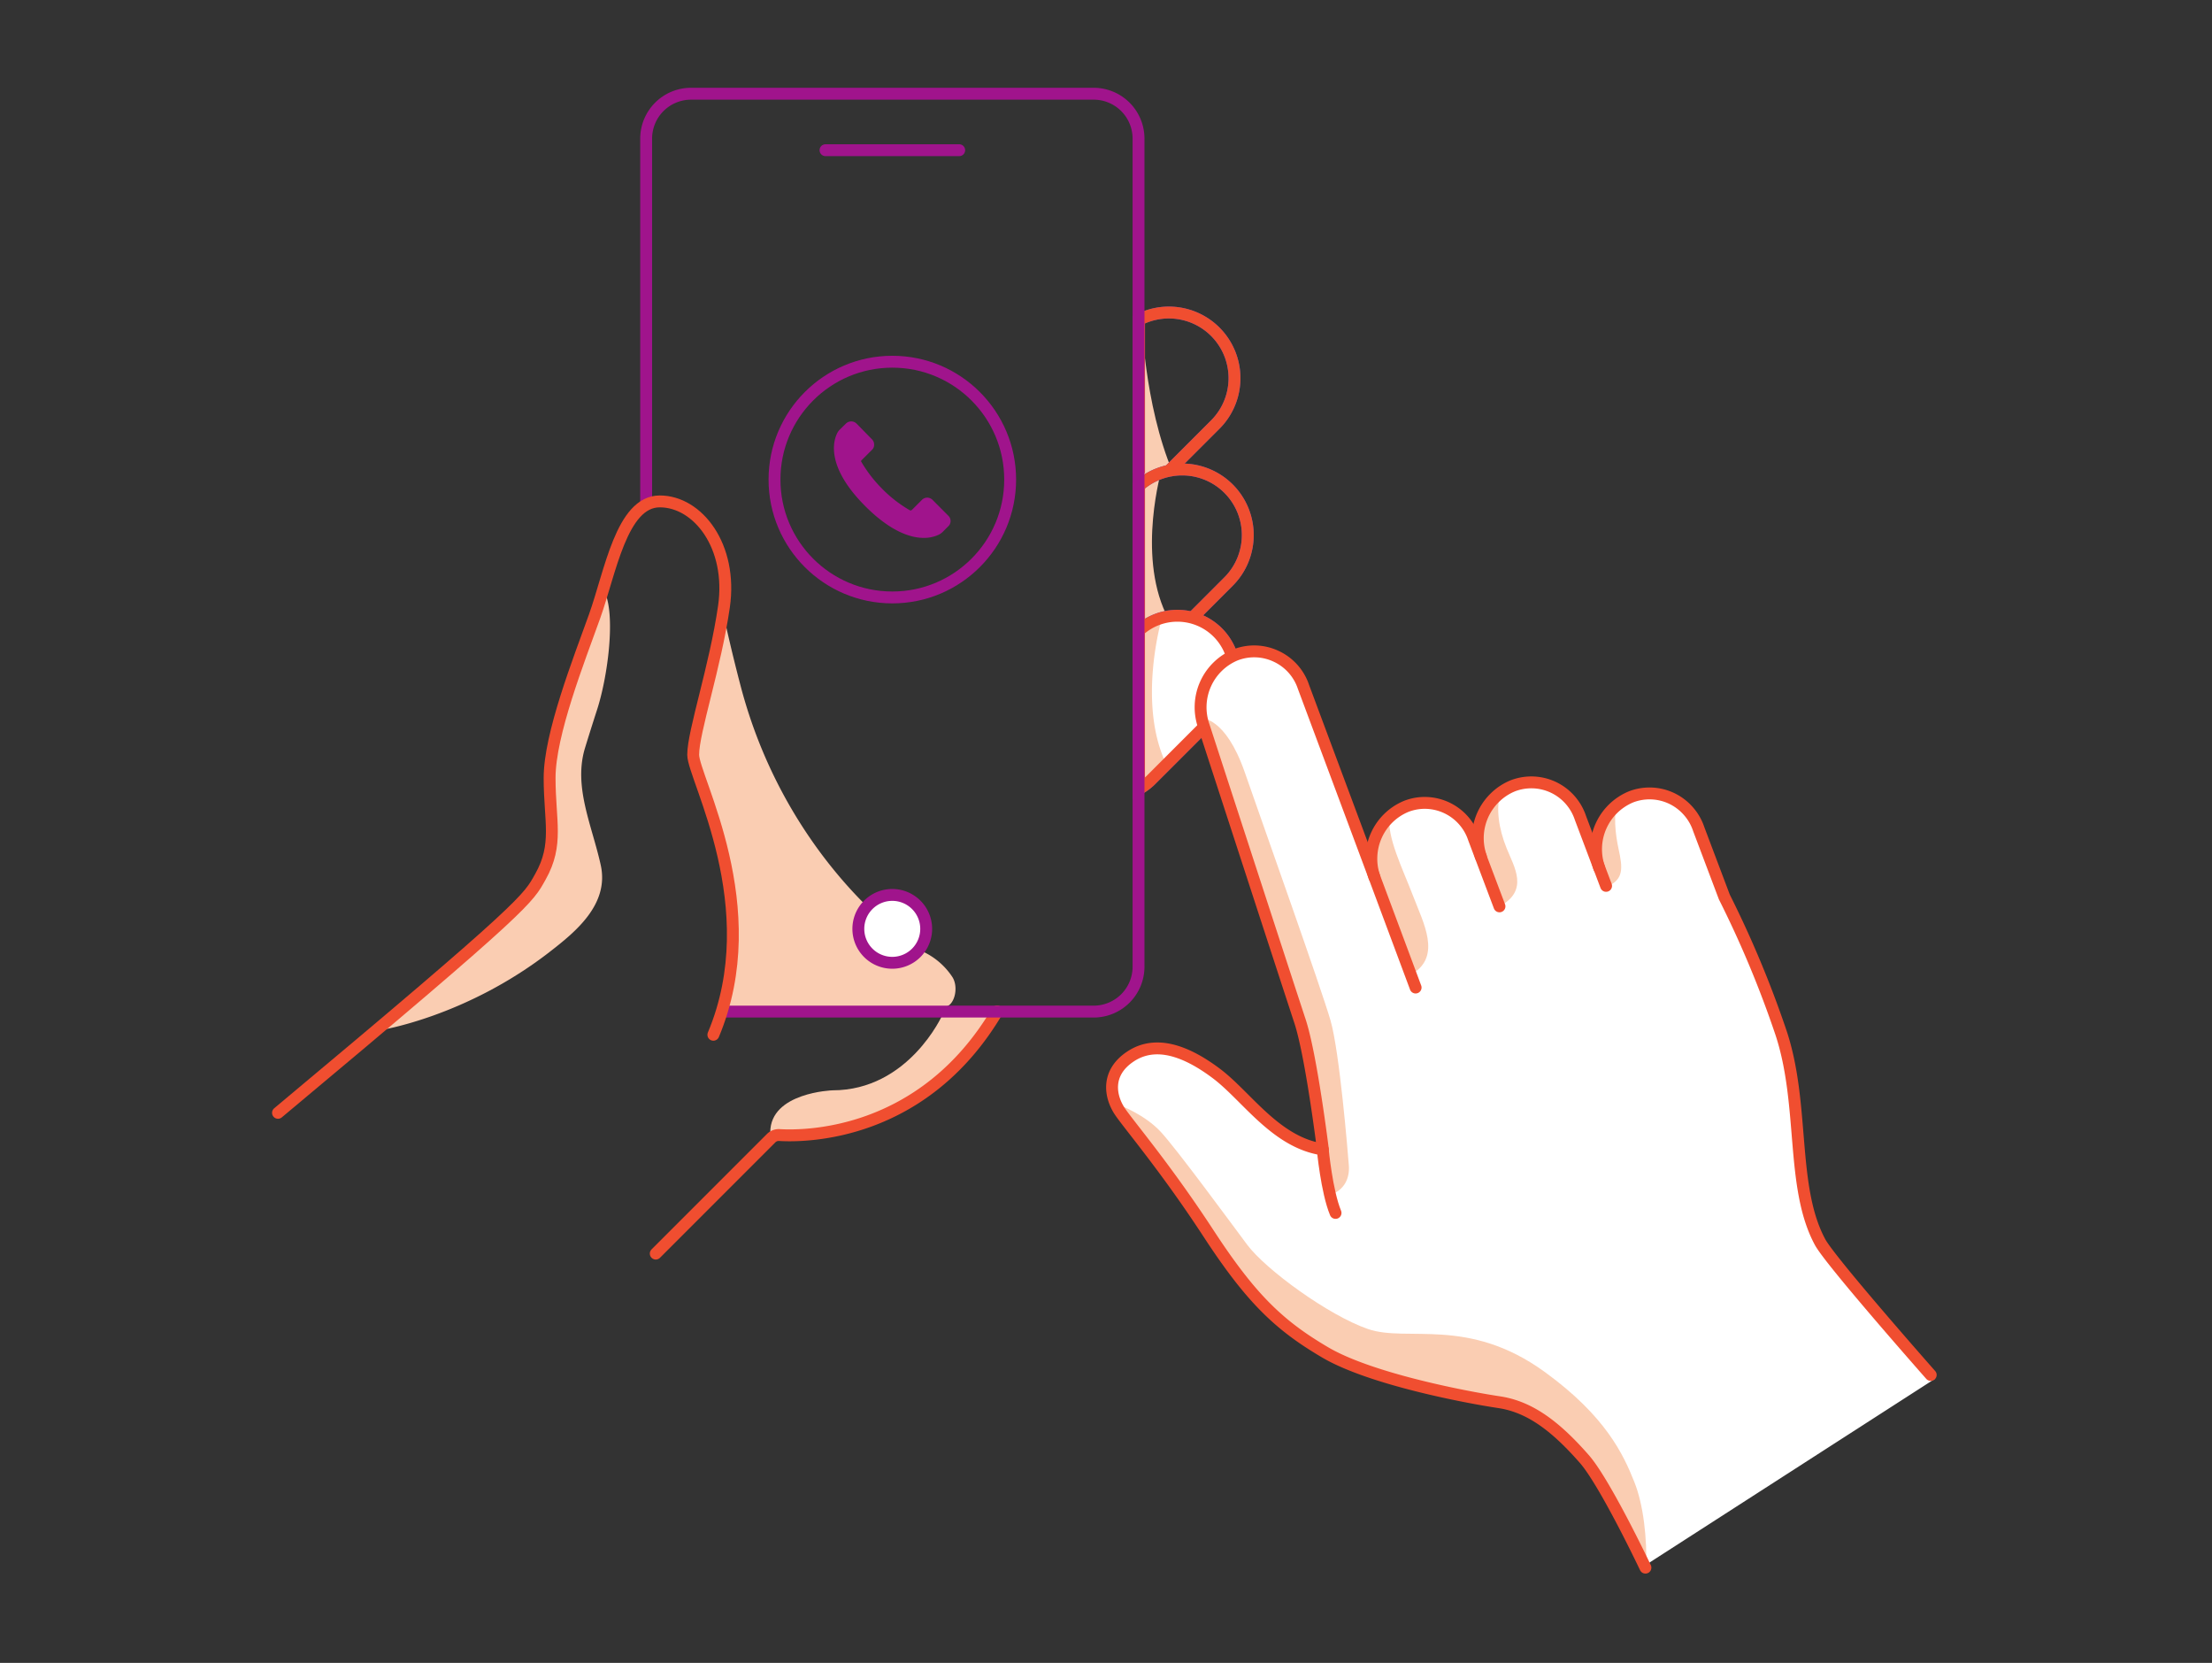 <svg xmlns="http://www.w3.org/2000/svg" width="652" height="490" viewBox="0 0 652 490"><rect x="0" y="0" width="652" height="490" fill="#333333" stroke="none"/><path d="M227,333.7s40,5.05,60.9-28.63l3.9-6H277.78s-9.92,22.22-32.39,22.22c0,0-18.35.61-18.35,12.38" fill="#facdb2" fill-rule="evenodd"/><path d="M293.91,298.05c-21.84,36.91-56.79,36.87-64.18,36.42a3.15,3.15,0,0,0-2.44.93l-34,34" fill="none" stroke="#f04e30" stroke-linecap="round" stroke-miterlimit="10" stroke-width="3.5"/><path d="M336.49,93.53s.72,25.57,9.15,45.53c0,0-7.41,2.33-10.87,5.67V93.89Z" fill="#facdb2" fill-rule="evenodd"/><path d="M344.18,139.14l13.93-13.93a19.34,19.34,0,0,0-22.37-31v45.23" fill="none" stroke="#5e50bf" stroke-miterlimit="10" stroke-width="3.5"/><path d="M342.41,138.34s-7.2,24.6,1.22,42.48c0,0-5.4,1.54-8.86,4.53V139.78Z" fill="#facdb2" fill-rule="evenodd"/><path d="M362.13,144a19.34,19.34,0,0,0-26.39-.88v53.75a19.38,19.38,0,0,0,3.82-2.94l22.57-22.57A19.36,19.36,0,0,0,362.13,144Z" fill="none" stroke="#5e50bf" stroke-miterlimit="10" stroke-width="3.5"/><path d="M358.93,186.36a16.84,16.84,0,0,0-23.19-.56v46.69a16.54,16.54,0,0,0,3.55-2.69l19.64-19.64A16.83,16.83,0,0,0,358.93,186.36Z" fill="#fff"/><path d="M342.41,182.4s-7.2,24.6,1.22,42.48a108.77,108.77,0,0,1-8.86,9.45V183.84Z" fill="#b2e0fd" fill-rule="evenodd"/><path d="M358.93,186.36a16.84,16.84,0,0,0-23.19-.56v46.69a16.54,16.54,0,0,0,3.55-2.69l19.64-19.64A16.83,16.83,0,0,0,358.93,186.36Z" fill="none" stroke="#5e50bf" stroke-miterlimit="10" stroke-width="3.5"/><path d="M344.18,139.14l13.93-13.93a19.34,19.34,0,0,0-22.37-31v45.23" fill="none" stroke="#f04e30" stroke-miterlimit="10" stroke-width="3.5"/><path d="M362.13,144a19.34,19.34,0,0,0-26.39-.88v53.75a19.38,19.38,0,0,0,3.82-2.94l22.57-22.57A19.36,19.36,0,0,0,362.13,144Z" fill="none" stroke="#f04e30" stroke-miterlimit="10" stroke-width="3.5"/><path d="M358.93,186.36a16.84,16.84,0,0,0-23.19-.56v46.69a16.54,16.54,0,0,0,3.55-2.69l19.64-19.64A16.83,16.83,0,0,0,358.93,186.36Z" fill="#fff"/><path d="M342.41,182.4s-7.2,24.6,1.22,42.48a108.77,108.77,0,0,1-8.86,9.45v-48Z" fill="#facdb2" fill-rule="evenodd"/><path d="M358.93,186.36a16.84,16.84,0,0,0-23.19-.56v46.69a16.54,16.54,0,0,0,3.55-2.69l19.64-19.64A16.83,16.83,0,0,0,358.93,186.36Z" fill="none" stroke="#f04e30" stroke-miterlimit="10" stroke-width="3.5"/><path d="M280.78,288a21,21,0,0,0-8-7.22c-10.73-6-42.22-31.86-54.49-78.69-2.41-9.2-4.24-17.18-5.69-24.12a18.2,18.2,0,0,1-.77,3,13.75,13.75,0,0,1-.24,2.53,10.69,10.69,0,0,1-.53,2.7c-.19.57-.43,1.14-.66,1.7a12.33,12.33,0,0,1-.21,1.24c0,.3,0,.59,0,.9a45.16,45.16,0,0,1-1.13,6.66,16,16,0,0,1-1.67,3.86,17,17,0,0,1-.84,3.23,17.07,17.07,0,0,1-2.17,10,11.18,11.18,0,0,0,.21,1.1c1.07.81.21,3.58.24,5.32.11,7.47,4.26,12.91,6.44,20A95,95,0,0,1,215.38,261a113.83,113.83,0,0,1-.36,20.8,78,78,0,0,1-3.42,14.89h66.77C281.15,296.69,282.72,291.24,280.78,288Z" fill="#facdb2" fill-rule="evenodd"/><line x1="243.32" y1="44.26" x2="282.73" y2="44.26" fill="none" stroke="#a0148c" stroke-linecap="round" stroke-miterlimit="10" stroke-width="3.5"/><path d="M190.46,148.55V40.81a13.23,13.23,0,0,1,13.19-13.19H322.4a13.23,13.23,0,0,1,13.19,13.19V284.9a13.23,13.23,0,0,1-13.19,13.19H213.08" fill="none" stroke="#a0148c" stroke-linecap="round" stroke-miterlimit="10" stroke-width="3.5"/><path d="M273,273.71a10,10,0,1,1-10-10A10,10,0,0,1,273,273.71Z" fill="#fff" stroke="#a0148c" stroke-linecap="round" stroke-miterlimit="10" stroke-width="3.5"/><path d="M279.54,155.07a2.15,2.15,0,0,0,0-3.08l-4.7-4.72a2.2,2.2,0,0,0-3.07,0l-3,3a.72.72,0,0,1-.51.14,38.84,38.84,0,0,1-7.71-5.84l-.76-.77a39.5,39.5,0,0,1-5.95-7.78c-.07-.11-.05-.25.12-.4l3-3a2,2,0,0,0,.69-1.64,2.13,2.13,0,0,0-.63-1.52l-4.58-4.67a2.23,2.23,0,0,0-3.07,0l-1.78,1.74a3.9,3.9,0,0,0-.76,1c-1.09,2.07-3.72,9.73,8.28,21.69,7.68,7.67,13.57,9.28,17.13,9.28h.25a10.1,10.1,0,0,0,4.18-.92,4.4,4.4,0,0,0,1.24-.89l1.6-1.61h0Z" fill="#a0148c"/><circle cx="263.02" cy="141.32" r="34.73" fill="none" stroke="#a0148c" stroke-miterlimit="10" stroke-width="3.5"/><path d="M172.38,220.59c1-3.28,2.24-7.22,3.56-11.3,3.27-10,5.6-28.3,2.18-35.09-.06-.12-1.61,4.33-1.69,4.25-3.87,11.08-10.16,30.6-10.16,30.6a88,88,0,0,0-3.36,29.75c.86,15.3-1.69,17-8.46,24.65s-42.27,40.09-42.27,40.09,25.15-3.87,49.9-23.09c7.35-5.71,17.54-13.86,15-25.48S169,232,172.38,220.59Z" fill="#facdb2"/><path d="M81.94,327.92c74.27-62,73.74-63.16,77.34-69.55C164.69,248.79,162,242,162,229.2s8.62-34.65,13.26-47.59,7.95-33.86,19.21-33.86,21.48,13.22,18.92,31-9.07,36.87-9.07,43.66,21.74,44.94,5.95,82.51" fill="none" stroke="#f04e30" stroke-linecap="round" stroke-miterlimit="10" stroke-width="3.5"/><path d="M538.34,369.21c-4.61-4.66-4.92-8-6.84-13.74s-.61-30.57-7.55-51.79a308.67,308.67,0,0,0-16.78-40.1l-7.55-20a15.35,15.35,0,0,0-3.06-5.33,15.25,15.25,0,0,0-10.84-5.15,15,15,0,0,0-6,1,16.53,16.53,0,0,0-5.25,3.44,16.7,16.7,0,0,0-5.06,11.28,16.54,16.54,0,0,0,.91,6.24l-5.49-14.63a15.24,15.24,0,0,0-19.94-9.49,16.74,16.74,0,0,0-8.84,8.55,16.75,16.75,0,0,0-.59,12.32l-2-5.42a15,15,0,0,0-3.06-5.34,15.15,15.15,0,0,0-16.91-4.13,16.29,16.29,0,0,0-5.24,3.43,16.66,16.66,0,0,0-3.61,5.14,16.74,16.74,0,0,0-.56,12.34l-21-56.15a15.28,15.28,0,0,0-3.05-5.32,15.09,15.09,0,0,0-4.89-3.68,14.9,14.9,0,0,0-5.93-1.47,15.12,15.12,0,0,0-6,1,16.63,16.63,0,0,0-8.85,8.58,16.73,16.73,0,0,0-.56,12.34s25.05,76.94,28.37,87,6.75,37.83,6.75,37.83c-13.89-2-22.43-15.69-31.35-22.36s-17.95-10-25.42-5-5.78,12.13-3,16.18,13.48,16.59,26.09,35.9,20.92,27.1,34.4,35.07,42,13.3,51.27,14.68,12,4.95,19,10.49,24.46,38.7,24.46,38.7l85.87-55.27S543,373.87,538.34,369.21Z" fill="#fff"/><path d="M342.17,333.56c4.8,5.22,19.91,25.81,25.42,33.2s24,20.84,35.6,24.86,29.53-3.77,52.16,12.68c17.91,13,23.14,24.25,26.38,32.4,2.67,6.68,3.77,16.4,3.51,25.68l-18.63-32.89s-9.78-10.69-15.1-13-8.41-3.63-21.33-5.41S397.5,402.93,386,395.66s-20-16.26-29.84-32.26-26.29-37.78-26.29-37.78S337.37,328.35,342.17,333.56Z" fill="#facdb2"/><path d="M354.18,211.68s7-.51,12.71,15.86,22.6,63.85,25.29,73.17,5.11,39.07,5.4,42.7-1.22,7.39-5.71,8.76l-3.63-25.56s-2.86-18.85-4.68-24.35-24.31-74.65-24.31-74.65Z" fill="#facdb2"/><path d="M477,236.12c-1.61,3.36-.84,9.82.06,13.94,1.27,5.73,1.56,9-3.18,11.12l-4.48-12.1Z" fill="#facdb2"/><path d="M409.63,240.45c-1,6,3.86,15.63,6.89,23.58s8.47,17.72-.33,23l-13.34-35.43Z" fill="#facdb2"/><path d="M442.31,233.6c-1.47,4.57-.52,10.66,1.76,16.32s6.73,12.48-2.16,17.23l-7.64-21.49Z" fill="#facdb2"/><path d="M485,461.94s-11.86-25-18-32c-8.24-9.39-15.86-15.37-25.13-16.75s-37.75-6.73-51.26-14.67-21.79-15.76-34.4-35.07-23.36-31.85-26.1-35.91-4.42-11.17,3.05-16.18,16.5-1.7,25.41,5,17.46,20.32,31.36,22.35c0,0-3.42-27.73-6.76-37.83s-28.37-87-28.37-87a16.74,16.74,0,0,1,.56-12.34,16.66,16.66,0,0,1,3.61-5.14,16.49,16.49,0,0,1,5.24-3.44,15.21,15.21,0,0,1,12,.46,15.24,15.24,0,0,1,8,9L417.26,291" fill="none" stroke="#f04e30" stroke-linecap="round" stroke-linejoin="round" stroke-width="3.5"/><path d="M405.13,258.51a16.46,16.46,0,0,1-.9-6.22,16.63,16.63,0,0,1,1.46-6.12,16.59,16.59,0,0,1,8.84-8.57,15,15,0,0,1,6-1,15.28,15.28,0,0,1,13.9,10.48l7.55,20" fill="none" stroke="#f04e30" stroke-linecap="round" stroke-linejoin="round" stroke-width="3.5"/><path d="M436.52,252.49A16.69,16.69,0,0,1,440.67,235a16.43,16.43,0,0,1,5.24-3.44,15.21,15.21,0,0,1,16.88,4.15,15.35,15.35,0,0,1,3.06,5.33l7.55,20" fill="none" stroke="#f04e30" stroke-linecap="round" stroke-linejoin="round" stroke-width="3.5"/><path d="M471.37,255.74a16.72,16.72,0,0,1,9.4-20.93A15.19,15.19,0,0,1,497.65,239a15.22,15.22,0,0,1,3.06,5.32l7.55,20A309.25,309.25,0,0,1,525,304.44c7,21.22,2.73,45.42,11.5,61.61,3.13,5.76,32.59,39.11,32.59,39.11" fill="none" stroke="#f04e30" stroke-linecap="round" stroke-linejoin="round" stroke-width="3.5"/><path d="M389.89,338.68s1.16,12.44,3.77,18.74" fill="none" stroke="#f04e30" stroke-linecap="round" stroke-linejoin="round" stroke-width="3.5"/></svg>